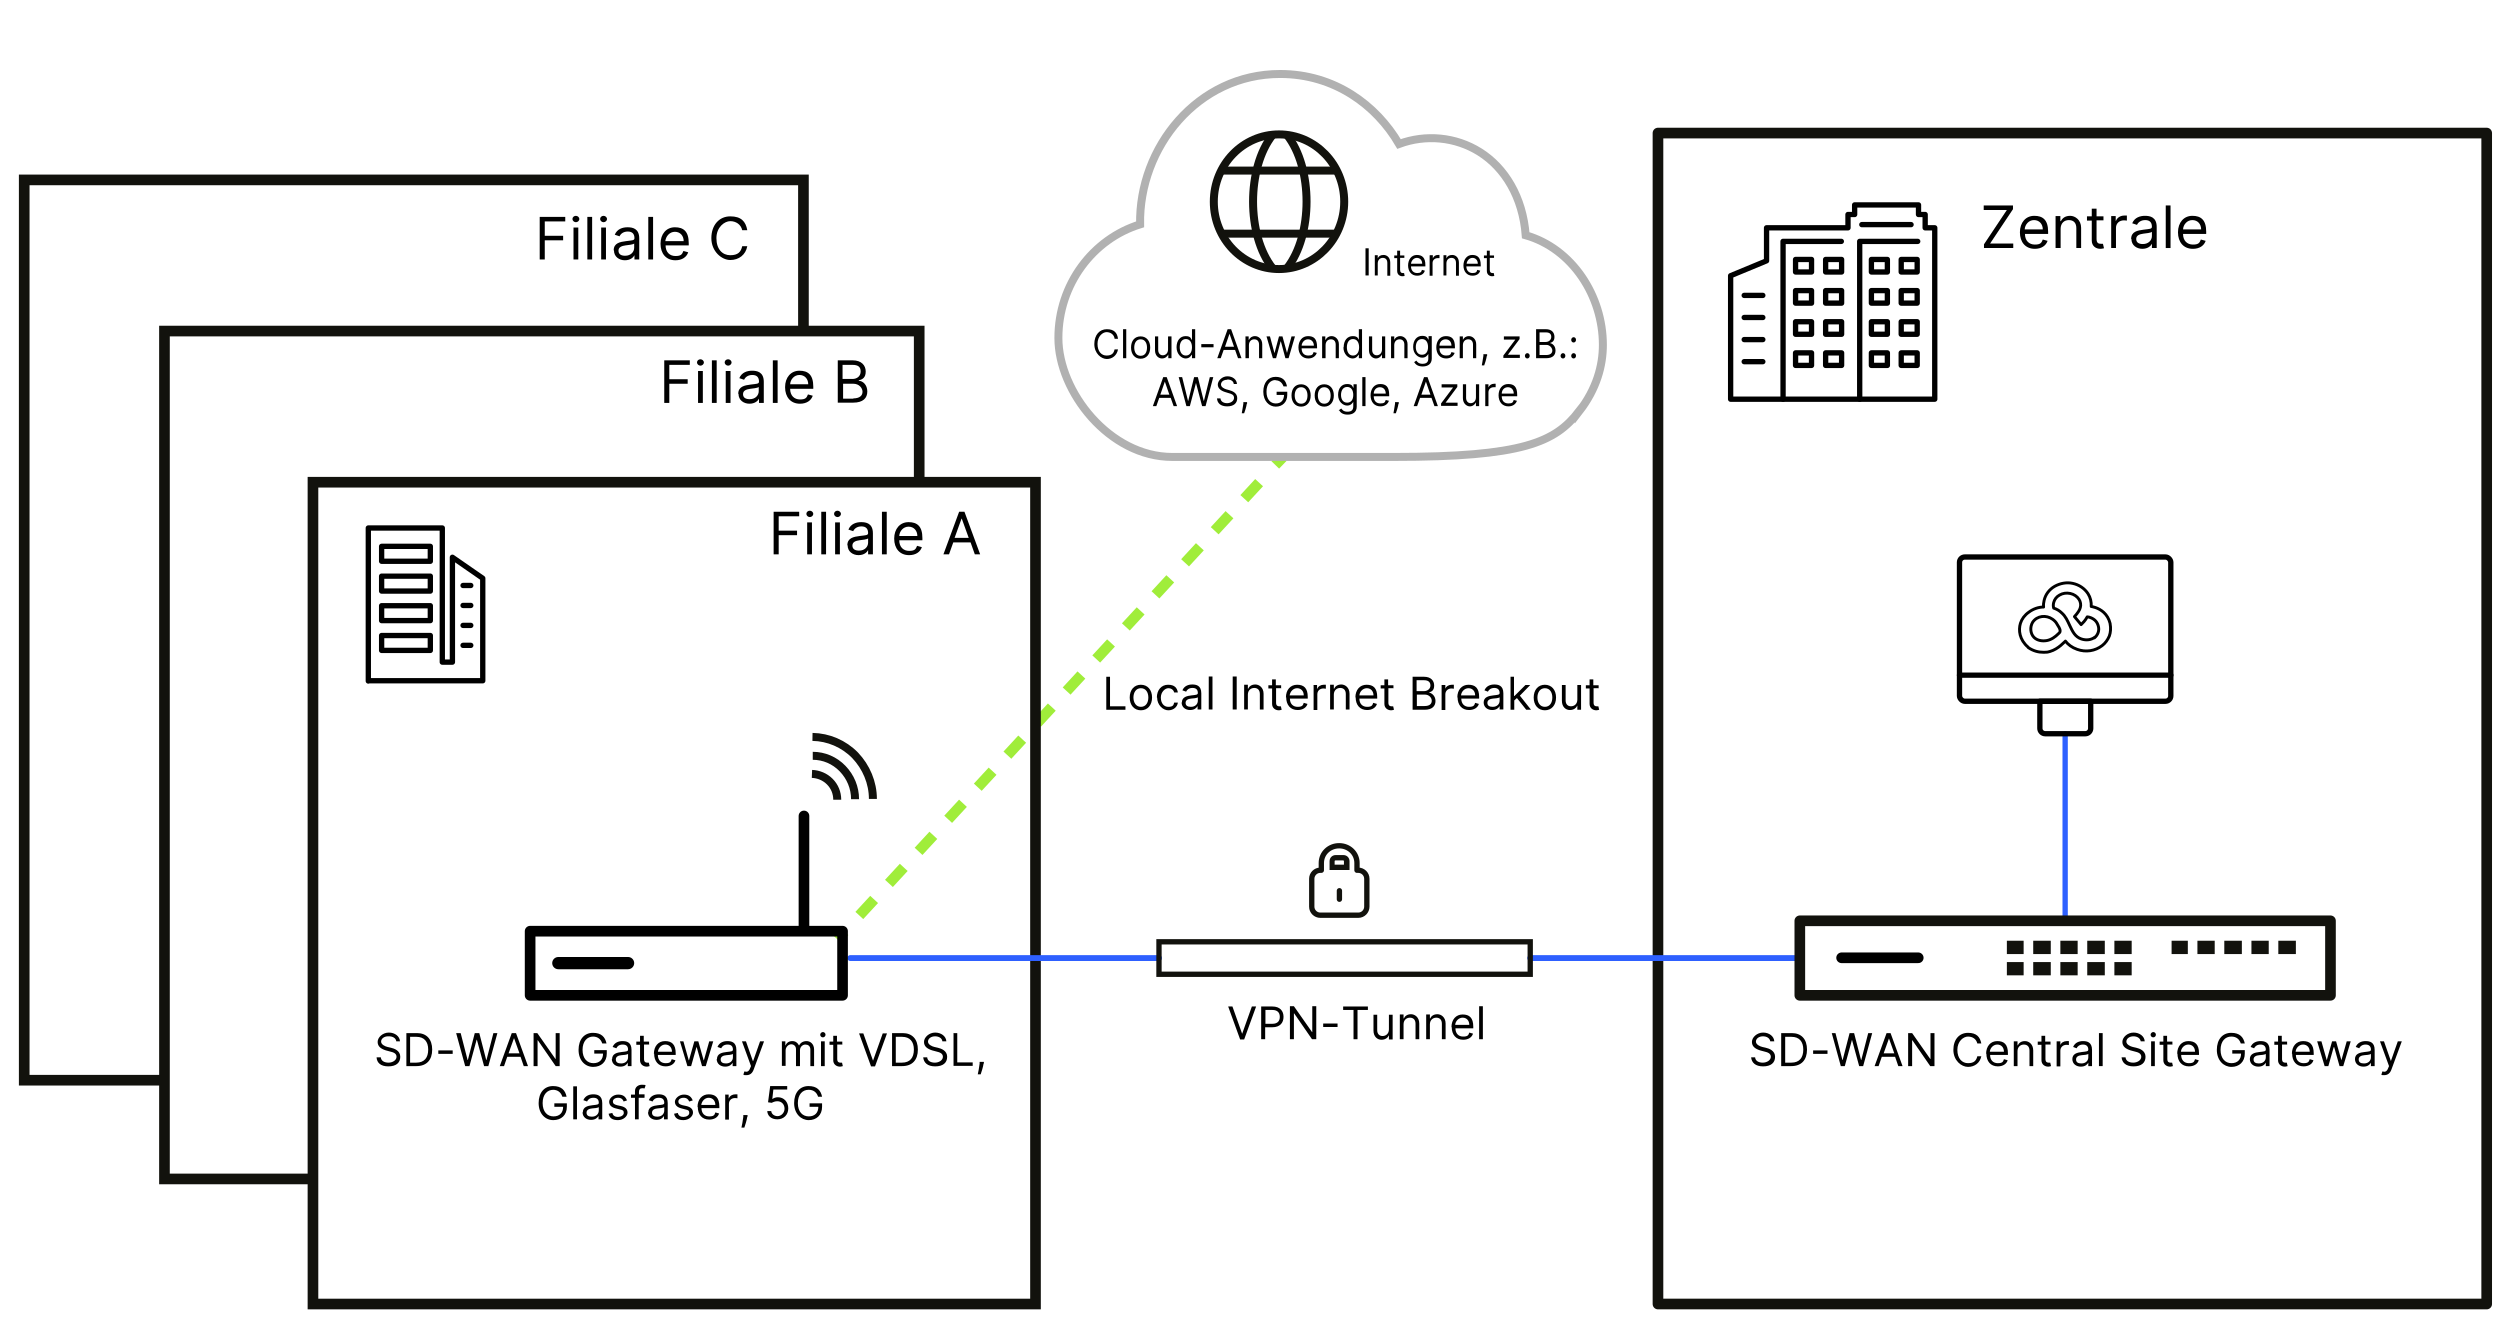 <?xml version="1.0" encoding="UTF-8"?>
<svg xmlns="http://www.w3.org/2000/svg" xmlns:xlink="http://www.w3.org/1999/xlink" version="1.1" viewBox="0 0 939.4 500">
  <defs>
    <style>
      .cls-1, .cls-2, .cls-3, .cls-4, .cls-5, .cls-6, .cls-7, .cls-8, .cls-9, .cls-10, .cls-11, .cls-12, .cls-13, .cls-14, .cls-15, .cls-16, .cls-17, .cls-18 {
        fill: none;
      }

      .cls-1, .cls-2, .cls-5, .cls-14, .cls-15 {
        stroke-width: 4px;
      }

      .cls-1, .cls-2, .cls-6, .cls-11, .cls-12, .cls-17 {
        stroke: #12120d;
      }

      .cls-1, .cls-5, .cls-9, .cls-10, .cls-11, .cls-12, .cls-15 {
        stroke-miterlimit: 10;
      }

      .cls-2, .cls-3, .cls-4, .cls-6, .cls-8, .cls-13, .cls-14, .cls-16, .cls-17, .cls-18 {
        stroke-linejoin: round;
      }

      .cls-2, .cls-3, .cls-4, .cls-11, .cls-13, .cls-14, .cls-16, .cls-17, .cls-18 {
        stroke-linecap: round;
      }

      .cls-3 {
        stroke-width: 2.2px;
      }

      .cls-3, .cls-16, .cls-18 {
        stroke: #2e60ff;
      }

      .cls-4 {
        stroke-width: 4.6px;
      }

      .cls-4, .cls-8, .cls-13, .cls-14 {
        stroke: #000;
      }

      .cls-5 {
        stroke-dasharray: 0 0 8.2 8.2;
      }

      .cls-5, .cls-10, .cls-15 {
        stroke: #a0ed3a;
      }

      .cls-6 {
        stroke-linecap: square;
        stroke-width: 5px;
      }

      .cls-8 {
        stroke-width: 1.1px;
      }

      .cls-9 {
        stroke: #b1b1b1;
      }

      .cls-9, .cls-12 {
        stroke-width: 3px;
      }

      .cls-10, .cls-11, .cls-13, .cls-16, .cls-17 {
        stroke-width: 2px;
      }

      .cls-19 {
        clip-path: url(#clippath-1);
      }

      .cls-20 {
        fill: #12120d;
      }

      .cls-21 {
        clip-path: url(#clippath);
      }

      .cls-18 {
        stroke-width: 2.2px;
      }
    </style>
    <clipPath id="clippath">
      <rect class="cls-7" x="754.1" y="353.5" width="47.1" height="13.3"></rect>
    </clipPath>
    <clipPath id="clippath-1">
      <rect class="cls-7" x="816" y="353.5" width="47.1" height="6.1"></rect>
    </clipPath>
  </defs>
  <g>
    <g id="a">
      <g>
        <line class="cls-15" x1="314.6" y1="352.9" x2="317.3" y2="350"></line>
        <line class="cls-5" x1="322.9" y1="344" x2="476.5" y2="177.7"></line>
        <line class="cls-15" x1="479.2" y1="174.7" x2="482" y2="171.8"></line>
      </g>
      <rect class="cls-1" x="117.6" y="181.2" width="271.5" height="308.8"></rect>
      <polyline class="cls-1" points="117.6 443 61.8 443 61.8 124.4 345.4 124.4 345.4 181.2"></polyline>
      <polyline class="cls-1" points="301.9 124.4 301.9 67.6 9.1 67.6 9.1 405.9 61.5 405.9"></polyline>
      <rect class="cls-2" x="623" y="50" width="311.4" height="440"></rect>
      <line class="cls-18" x1="319.5" y1="360" x2="435.5" y2="360"></line>
      <line class="cls-3" x1="575" y1="360" x2="676.3" y2="360"></line>
      <line class="cls-16" x1="776" y1="275.8" x2="776" y2="345.2"></line>
      <rect class="cls-11" x="435.5" y="353.9" width="139.5" height="12.2"></rect>
      <line class="cls-10" x1="966.7" y1="270" x2="964.2" y2="270"></line>
      <g id="b">
        <path class="cls-9" d="M593.3,154.7c6.7-8.6,9-17.4,9-25.1,0-18.4-11.5-36.2-29-41.2-1.1-14.4-7.9-25.4-17.3-31.3-9.1-5.7-20.3-6.7-30.3-3-8.6-14.7-24.3-26.3-44.7-26.3-31,0-53.1,27.6-52.6,56.5-17.7,5.5-30.7,22.5-30.7,42.7s19.2,44.7,42.8,44.7h83.3c48.5,0,60.5-5.5,69.5-17.1h0Z"></path>
        <g>
          <g>
            <path class="cls-12" d="M328,300.2c0-6.1-2.5-12-6.7-16.4-4.2-4.3-10-6.8-16-6.9"></path>
            <path class="cls-12" d="M321.3,300.3c0-4.3-1.7-8.4-4.7-11.5s-7-4.8-11.2-4.8"></path>
            <path class="cls-12" d="M314.6,300.5c0-2.6-1-5-2.8-6.8s-4.2-2.8-6.7-2.9"></path>
          </g>
          <g>
            <rect class="cls-14" x="199.2" y="349.9" width="117.4" height="24.1"></rect>
            <line class="cls-4" x1="236" y1="361.9" x2="209.8" y2="361.9"></line>
            <line class="cls-7" x1="213.6" y1="306.6" x2="213.6" y2="348.3"></line>
            <line class="cls-14" x1="302.1" y1="306.6" x2="302.1" y2="348.3"></line>
          </g>
        </g>
        <g>
          <g>
            <rect class="cls-2" x="676.3" y="346" width="199.4" height="28"></rect>
            <g>
              <g class="cls-21">
                <g>
                  <g>
                    <line class="cls-6" x1="757.9" y1="356" x2="756.4" y2="356"></line>
                    <line class="cls-6" x1="757.9" y1="364" x2="756.4" y2="364"></line>
                  </g>
                  <g>
                    <line class="cls-6" x1="768.1" y1="356" x2="766.5" y2="356"></line>
                    <line class="cls-6" x1="768.1" y1="364" x2="766.5" y2="364"></line>
                  </g>
                  <g>
                    <line class="cls-6" x1="778.2" y1="356" x2="776.7" y2="356"></line>
                    <line class="cls-6" x1="778.2" y1="364" x2="776.7" y2="364"></line>
                  </g>
                  <g>
                    <line class="cls-6" x1="788.4" y1="356" x2="786.8" y2="356"></line>
                    <line class="cls-6" x1="788.4" y1="364" x2="786.8" y2="364"></line>
                  </g>
                  <g>
                    <line class="cls-6" x1="798.5" y1="356" x2="797" y2="356"></line>
                    <line class="cls-6" x1="798.5" y1="364" x2="797" y2="364"></line>
                  </g>
                </g>
              </g>
              <g class="cls-19">
                <g>
                  <g id="e">
                    <line class="cls-6" x1="819.6" y1="356" x2="818.1" y2="356"></line>
                    <line class="cls-6" x1="819.6" y1="364" x2="818.1" y2="364"></line>
                  </g>
                  <g id="f">
                    <line class="cls-6" x1="829.7" y1="356" x2="828.2" y2="356"></line>
                    <line class="cls-6" x1="829.7" y1="364" x2="828.2" y2="364"></line>
                  </g>
                  <g id="g">
                    <line class="cls-6" x1="839.9" y1="356" x2="838.3" y2="356"></line>
                    <line class="cls-6" x1="839.9" y1="364" x2="838.3" y2="364"></line>
                  </g>
                  <g id="h">
                    <line class="cls-6" x1="850" y1="356" x2="848.5" y2="356"></line>
                    <line class="cls-6" x1="850" y1="364" x2="848.5" y2="364"></line>
                  </g>
                  <g id="i">
                    <line class="cls-6" x1="860.2" y1="356" x2="858.6" y2="356"></line>
                    <line class="cls-6" x1="860.2" y1="364" x2="858.6" y2="364"></line>
                  </g>
                </g>
              </g>
            </g>
          </g>
          <line class="cls-14" x1="720.8" y1="359.9" x2="692" y2="359.9"></line>
        </g>
        <g>
          <path class="cls-13" d="M726.9,85.6h-3.5v-5h-2.5v-3.6h-24v3.6h-2.5v5h-30.6v12.4l-13.5,5.6v46.4h76.7v-64.4h0Z"></path>
          <line class="cls-13" x1="655.4" y1="111" x2="662.4" y2="111"></line>
          <line class="cls-13" x1="655.4" y1="119.3" x2="662.4" y2="119.3"></line>
          <line class="cls-13" x1="655.4" y1="127.6" x2="662.4" y2="127.6"></line>
          <line class="cls-13" x1="655.4" y1="135.9" x2="662.4" y2="135.9"></line>
          <polyline class="cls-13" points="691.9 90.7 670 90.7 670 150"></polyline>
          <polyline class="cls-13" points="720.6 90.7 698.8 90.7 698.8 150"></polyline>
          <rect class="cls-13" x="686" y="97.5" width="6" height="4.7"></rect>
          <rect class="cls-13" x="686" y="109.2" width="6" height="4.7"></rect>
          <rect class="cls-13" x="686" y="120.9" width="6" height="4.7"></rect>
          <rect class="cls-13" x="686" y="132.6" width="6" height="4.7"></rect>
          <rect class="cls-13" x="674.7" y="97.5" width="6" height="4.7"></rect>
          <rect class="cls-13" x="674.7" y="109.2" width="6" height="4.7"></rect>
          <rect class="cls-13" x="674.7" y="120.9" width="6" height="4.7"></rect>
          <rect class="cls-13" x="674.7" y="132.6" width="6" height="4.7"></rect>
          <rect class="cls-13" x="714.4" y="97.5" width="6" height="4.7"></rect>
          <rect class="cls-13" x="714.4" y="109.2" width="6" height="4.7"></rect>
          <rect class="cls-13" x="714.4" y="120.9" width="6" height="4.7"></rect>
          <rect class="cls-13" x="714.4" y="132.6" width="6" height="4.7"></rect>
          <rect class="cls-13" x="703.2" y="97.5" width="6" height="4.7"></rect>
          <rect class="cls-13" x="703.2" y="109.2" width="6" height="4.7"></rect>
          <rect class="cls-13" x="703.2" y="120.9" width="6" height="4.7"></rect>
          <rect class="cls-13" x="703.2" y="132.6" width="6" height="4.7"></rect>
          <line class="cls-13" x1="699.6" y1="84.4" x2="718.1" y2="84.4"></line>
        </g>
        <g>
          <rect class="cls-13" x="143.4" y="205.3" width="18.3" height="5.6"></rect>
          <rect class="cls-13" x="143.4" y="216.5" width="18.3" height="5.6"></rect>
          <rect class="cls-13" x="143.4" y="227.6" width="18.3" height="5.6"></rect>
          <rect class="cls-13" x="143.4" y="238.8" width="18.3" height="5.6"></rect>
          <path class="cls-13" d="M138.4,255.8h43v-38.5l-11.4-7.9v39.4h-3.8v-50.4h-27.8v57.5h0Z"></path>
          <line class="cls-13" x1="176.9" y1="242.5" x2="174" y2="242.5"></line>
          <line class="cls-13" x1="176.9" y1="235" x2="174" y2="235"></line>
          <line class="cls-13" x1="176.9" y1="227.5" x2="174" y2="227.5"></line>
          <line class="cls-13" x1="176.9" y1="220" x2="174" y2="220"></line>
        </g>
        <g>
          <ellipse class="cls-12" cx="480.6" cy="75.8" rx="24.5" ry="25.3"></ellipse>
          <line class="cls-12" x1="459.1" y1="87.8" x2="502.5" y2="87.8"></line>
          <line class="cls-12" x1="459.1" y1="64.1" x2="502.5" y2="64.1"></line>
          <path class="cls-12" d="M483.6,100.8c9.8-12.4,9.8-37.7,0-50.1"></path>
          <path class="cls-12" d="M478.2,100.8c-9.8-12.4-9.8-37.7,0-50.1"></path>
        </g>
        <g>
          <path class="cls-13" d="M766.5,263.5h19.1v10.2c0,1.1-.9,2-2,2h-15.1c-1.1,0-2-.9-2-2v-10.2h0Z"></path>
          <g>
            <g>
              <rect class="cls-13" x="736.3" y="209.3" width="79.4" height="54.2" rx="2" ry="2"></rect>
              <line class="cls-13" x1="815.7" y1="253.7" x2="736.3" y2="253.7"></line>
            </g>
            <path class="cls-8" d="M792.9,234.3c-.9-3.7-3.5-5.3-5.5-6-.7-.2-1.3-.4-1.6-.4h0c.1-1.7-.3-3.4-1.2-4.8-1.3-2-3.4-3.4-5.8-3.9-2.3-.5-4.7,0-6.7,1.1-2.1,1.2-3.5,3.1-4,5.3-.2.8-.3,1.6-.2,2.5-1.9,0-3.9.7-5.5,1.9-1.6,1.1-2.7,2.6-3.2,4.2-.8,2.6-.4,6.2,2.9,9h0c0,0,0,.1,0,.1,2,1.4,4,1.8,5.7,1.8s1.8-.1,2.5-.3c3.2-.9,5.6-3.8,5.8-3.9h0c1,1.3,2.4,2.4,4.4,3.1,3.3,1.2,6.8.6,9.4-1.4,1.2-.9,2.1-2.2,2.7-3.6.5-1.4.6-3,.3-4.6h0ZM774.1,237.2c0,.4-.3.6-.6.9-1.2,1.2-2.7,2.3-4.4,2.6s-3.6,0-4.8-1.2c-1.4-1.4-1.6-3.9-.5-5.7,1.7-2.5,5.1-2.8,7.5-1.1.7.5,1.3,1.1,1.7,1.9.4.6,1.2,1.8,1.1,2.5,0,0,0,0,0,.1h0ZM787.2,239.4c-1.4,1.1-3.3,1.3-5.1.7-2.4-.8-3.3-2.8-4.4-5.1-.8-1.7-1.5-3.4-3-4.7-.8-.8-1.8-1.4-3-1.8-.2-.7-.2-1.4,0-2.1.3-1.2,1.1-2.2,2.2-2.8,1.2-.7,2.6-.9,4-.6,1.4.3,2.6,1.1,3.3,2.2.6.9.8,2.1.5,3.1-.2.9-1,2.1-2.2,3.4l2.5,3c.6-.6,1.5-1.4,2.3-2.9,0,.1,0,0,0,0,.3,0,.9.1,1.3.3,1.5.6,2.5,1.6,2.9,3.3.4,1.6-.2,3.2-1.5,4.3h0Z"></path>
          </g>
        </g>
        <g id="j">
          <g id="k">
            <g>
              <path class="cls-17" d="M496.1,327h.4v-2.7c0-3.7,3-6.5,6.7-6.5h0c3.7,0,6.7,2.8,6.7,6.5v2.7h.5c1.7,0,3.2,1.4,3.2,3.2v10.5c0,1.7-1.4,3.2-3.2,3.2h-14.3c-1.7,0-3.2-1.4-3.2-3.2v-10.5c0-1.7,1.4-3.2,3.2-3.2h0Z"></path>
              <line class="cls-17" x1="503.3" y1="334.7" x2="503.3" y2="337.9"></line>
              <path class="cls-20" d="M504.7,323.3c.2,0,.3.1.3.3v1.3h-3.5v-1.3c0-.2.1-.3.3-.3h2.8M504.7,321.3h-2.8c-1.3,0-2.3,1-2.3,2.3v3.3h7.5v-3.3c0-1.3-1-2.3-2.3-2.3h0Z"></path>
            </g>
          </g>
          <line class="cls-7" x1="492.5" y1="253.7" x2="492.5" y2="328.6"></line>
          <line class="cls-7" x1="511.5" y1="253.7" x2="511.5" y2="328.6"></line>
        </g>
      </g>
      <g id="l">
        <g>
          <path d="M290.7,192.3h9.6v1.7h-7.7v5.4h6.9v1.7h-6.9v7.2h-1.9v-16h0Z"></path>
          <path d="M303,193.1c0-.7.6-1.2,1.3-1.2s1.3.6,1.3,1.2-.6,1.2-1.3,1.2-1.3-.6-1.3-1.2ZM303.3,196.3h1.8v12h-1.8v-12Z"></path>
          <path d="M310.4,208.3h-1.8v-16h1.8v16Z"></path>
          <path d="M313.4,193.1c0-.7.6-1.2,1.3-1.2s1.3.6,1.3,1.2-.6,1.2-1.3,1.2-1.3-.6-1.3-1.2ZM313.8,196.3h1.8v12h-1.8v-12Z"></path>
          <path d="M318.4,204.9c0-2.8,2.4-3.2,4.7-3.5,2.2-.3,3.1-.2,3.1-1.1h0c0-1.6-.8-2.5-2.5-2.5s-2.7.9-3.1,1.8l-1.8-.6c.9-2.2,3-2.8,4.8-2.8s4.4.4,4.4,4.2v7.9h-1.8v-1.6h0c-.4.8-1.5,1.9-3.6,1.9s-4.1-1.3-4.1-3.7h0ZM326.2,204v-1.7c-.3.4-2.4.6-3.2.7-1.4.2-2.7.6-2.7,2s1.1,1.9,2.5,1.9c2.2,0,3.4-1.5,3.4-3Z"></path>
          <path d="M333.2,208.3h-1.8v-16h1.8v16Z"></path>
          <path d="M336,202.4c0-3.7,2.2-6.2,5.4-6.2s5.2,1.5,5.2,6v.8h-8.7c0,2.6,1.6,4,3.7,4s2.5-.6,3-1.9l1.8.5c-.6,1.8-2.3,3-4.8,3-3.5,0-5.6-2.5-5.6-6.2h0ZM344.7,201.4c0-2-1.3-3.5-3.3-3.5s-3.4,1.7-3.5,3.5h6.8,0Z"></path>
          <path d="M354.5,208.3l5.9-16h2l5.9,16h-2l-1.6-4.5h-6.5l-1.6,4.5h-2ZM364,202.1l-2.6-7.2h-.1l-2.6,7.2h5.2,0Z"></path>
        </g>
        <g>
          <path d="M249.6,135.4h9.6v1.7h-7.7v5.4h6.9v1.7h-6.9v7.2h-1.9v-16h0Z"></path>
          <path d="M261.9,136.2c0-.7.6-1.2,1.3-1.2s1.3.6,1.3,1.2-.6,1.2-1.3,1.2-1.3-.6-1.3-1.2ZM262.3,139.4h1.8v12h-1.8v-12Z"></path>
          <path d="M269.3,151.4h-1.8v-16h1.8v16Z"></path>
          <path d="M272.3,136.2c0-.7.6-1.2,1.3-1.2s1.3.6,1.3,1.2-.6,1.2-1.3,1.2-1.3-.6-1.3-1.2ZM272.7,139.4h1.8v12h-1.8v-12Z"></path>
          <path d="M277.4,148c0-2.8,2.4-3.2,4.7-3.5,2.2-.3,3.1-.2,3.1-1.1h0c0-1.6-.8-2.5-2.5-2.5s-2.7.9-3.1,1.8l-1.8-.6c.9-2.2,3-2.8,4.8-2.8s4.4.4,4.4,4.2v7.9h-1.8v-1.6h0c-.4.8-1.5,1.9-3.6,1.9s-4.1-1.3-4.1-3.7h0ZM285.1,147.1v-1.7c-.3.4-2.4.6-3.2.7-1.4.2-2.7.6-2.7,2s1.1,1.9,2.5,1.9c2.2,0,3.4-1.5,3.4-3Z"></path>
          <path d="M292.2,151.4h-1.8v-16h1.8v16Z"></path>
          <path d="M295,145.5c0-3.7,2.2-6.2,5.4-6.2s5.2,1.5,5.2,6v.8h-8.7c0,2.6,1.6,4,3.7,4s2.5-.6,3-1.9l1.8.5c-.6,1.8-2.3,3-4.8,3-3.5,0-5.6-2.5-5.6-6.2h0ZM303.7,144.4c0-2-1.3-3.5-3.3-3.5s-3.4,1.7-3.5,3.5h6.8,0Z"></path>
          <path d="M314.8,135.4h5.6c3.3,0,4.9,1.9,4.9,4.2s-1.2,3-2.6,3.3v.2c1.5,0,3.2,1.5,3.2,4s-1.6,4.2-5.3,4.2h-5.8v-16h0ZM320.3,142.4c1.8,0,3.1-1.1,3.1-2.8s-.9-2.5-3.1-2.5h-3.7v5.3h3.6ZM320.6,149.7c2.5,0,3.5-1.1,3.5-2.5s-1.3-3-3.4-3h-3.9v5.6h3.9Z"></path>
        </g>
        <g>
          <path d="M202.8,81.5h9.6v1.7h-7.7v5.4h6.9v1.7h-6.9v7.2h-1.9v-16h0Z"></path>
          <path d="M215.1,82.3c0-.7.6-1.2,1.3-1.2s1.3.6,1.3,1.2-.6,1.2-1.3,1.2-1.3-.6-1.3-1.2ZM215.5,85.5h1.8v12h-1.8v-12Z"></path>
          <path d="M222.5,97.5h-1.8v-16h1.8v16Z"></path>
          <path d="M225.5,82.3c0-.7.6-1.2,1.3-1.2s1.3.6,1.3,1.2-.6,1.2-1.3,1.2-1.3-.6-1.3-1.2ZM225.9,85.5h1.8v12h-1.8v-12Z"></path>
          <path d="M230.6,94.1c0-2.8,2.4-3.2,4.7-3.5,2.2-.3,3.1-.2,3.1-1.1h0c0-1.6-.8-2.5-2.5-2.5s-2.7.9-3.1,1.8l-1.8-.6c.9-2.2,3-2.8,4.8-2.8s4.4.4,4.4,4.2v7.9h-1.8v-1.6h0c-.4.8-1.5,1.9-3.6,1.9s-4.1-1.3-4.1-3.7h0ZM238.3,93.2v-1.7c-.3.4-2.4.6-3.2.7-1.4.2-2.7.6-2.7,2s1.1,1.9,2.5,1.9c2.2,0,3.4-1.5,3.4-3Z"></path>
          <path d="M245.4,97.5h-1.8v-16h1.8v16Z"></path>
          <path d="M248.2,91.6c0-3.7,2.2-6.2,5.4-6.2s5.2,1.5,5.2,6v.8h-8.7c0,2.6,1.6,4,3.7,4s2.5-.6,3-1.9l1.8.5c-.6,1.8-2.3,3-4.8,3-3.5,0-5.6-2.5-5.6-6.2h0ZM256.9,90.6c0-2-1.3-3.5-3.3-3.5s-3.4,1.7-3.6,3.5h6.8,0Z"></path>
          <path d="M278.9,86.5c-.5-2.2-2.4-3.4-4.5-3.4s-5.2,2.2-5.2,6.4,2.3,6.4,5.2,6.4,4-1.2,4.5-3.4h1.9c-.6,3.3-3.2,5.2-6.4,5.2s-7.1-3.2-7.1-8.2,3-8.2,7.1-8.2,5.8,1.9,6.4,5.2h-1.9Z"></path>
        </g>
        <g>
          <path d="M745.5,91.8l8.6-12.9h-8.7v-1.7h11v1.4l-8.6,12.9h8.7v1.7h-11v-1.4Z"></path>
          <path d="M759,87.3c0-3.7,2.2-6.2,5.4-6.2s5.2,1.5,5.2,6v.8h-8.7c0,2.6,1.6,4,3.7,4s2.5-.6,3-1.9l1.8.5c-.6,1.8-2.3,3-4.8,3-3.5,0-5.6-2.5-5.6-6.2h0ZM767.6,86.2c0-2-1.3-3.5-3.3-3.5s-3.4,1.7-3.5,3.5h6.8,0Z"></path>
          <path d="M774.2,93.2h-1.8v-12h1.8v1.9h.2c.6-1.2,1.7-2,3.5-2s4.1,1.5,4.1,4.5v7.6h-1.8v-7.5c0-1.9-1-3-2.8-3s-3.1,1.2-3.1,3.3v7.2h0Z"></path>
          <path d="M790.4,82.8h-2.6v7c0,1.6.8,1.8,1.6,1.8s.7,0,.8,0l.4,1.7c-.2,0-.7.2-1.4.2-1.6,0-3.2-1-3.2-3.1v-7.5h-1.8v-1.6h1.8v-2.9h1.8v2.9h2.6v1.6h0Z"></path>
          <path d="M793.2,81.2h1.8v1.8h.1c.4-1.2,1.7-2,3.1-2s.8,0,1,0v1.9c-.1,0-.6-.1-1.1-.1-1.8,0-3,1.2-3,2.8v7.6h-1.8v-12h0Z"></path>
          <path d="M800.8,89.8c0-2.8,2.4-3.2,4.7-3.5,2.2-.3,3.1-.2,3.1-1.1h0c0-1.6-.8-2.5-2.5-2.5s-2.7.9-3.1,1.8l-1.8-.6c.9-2.2,3-2.8,4.8-2.8s4.4.4,4.4,4.2v7.9h-1.8v-1.6h0c-.4.8-1.5,1.9-3.6,1.9s-4.1-1.3-4.1-3.7h0ZM808.6,88.8v-1.7c-.3.4-2.4.6-3.2.7-1.4.2-2.7.6-2.7,2s1.1,1.9,2.5,1.9c2.2,0,3.4-1.5,3.4-3h0Z"></path>
          <path d="M815.6,93.2h-1.8v-16h1.8v16Z"></path>
          <path d="M818.4,87.3c0-3.7,2.2-6.2,5.4-6.2s5.2,1.5,5.2,6v.8h-8.7c0,2.6,1.6,4,3.7,4s2.5-.6,3-1.9l1.8.5c-.6,1.8-2.3,3-4.8,3-3.5,0-5.6-2.5-5.6-6.2h0ZM827.1,86.2c0-2-1.3-3.5-3.3-3.5s-3.4,1.7-3.5,3.5h6.8,0Z"></path>
        </g>
        <g>
          <path d="M145.9,389.4c-1.6,0-2.7.9-2.7,2s1.5,1.8,2.4,2l1.3.3c1.3.3,3.5,1.1,3.5,3.4s-1.6,3.6-4.5,3.6-4.3-1.4-4.4-3.4h1.6c.1,1.4,1.4,2,2.9,2s3-.9,3-2.2-1.2-1.7-2.5-2l-1.5-.4c-1.9-.6-3.1-1.5-3.1-3.2s1.9-3.5,4.2-3.5,4.1,1.4,4.2,3.3h-1.4c-.1-1.2-1.3-1.9-2.8-1.9h0Z"></path>
          <path d="M152.7,400.6v-12.4h4c3.6,0,5.7,2.3,5.7,6.2s-2.1,6.2-5.9,6.2h-3.8ZM156.4,399.3c3.1,0,4.5-1.9,4.5-4.9s-1.5-4.8-4.4-4.8h-2.4v9.7h2.2Z"></path>
          <path d="M170.1,396h-5.4v-1.3h5.4v1.3Z"></path>
          <path d="M171.6,388.2h1.5l2.6,10.1h.1l2.6-10.1h1.7l2.6,10.1h.1l2.6-10.1h1.5l-3.4,12.4h-1.6l-2.7-9.9h-.1l-2.7,9.9h-1.6l-3.4-12.4h0Z"></path>
          <path d="M187.8,400.6l4.5-12.4h1.6l4.5,12.4h-1.6l-1.2-3.5h-5l-1.2,3.5h-1.6,0ZM195.2,395.8l-2-5.6h-.1l-2,5.6h4.1Z"></path>
          <path d="M210.2,400.6h-1.4l-6.7-9.7h-.1v9.7h-1.5v-12.4h1.4l6.8,9.7h.1v-9.7h1.5v12.4Z"></path>
          <path d="M222.9,389.5c-2.2,0-4,1.7-4,5s1.8,5,4.1,5,3.6-1.4,3.6-3.6h-3.3v-1.3h4.7v1.3c0,3.1-2.1,5-5.1,5s-5.5-2.4-5.5-6.4,2.2-6.4,5.4-6.4,4.6,1.6,5.1,4h-1.6c-.5-1.6-1.7-2.6-3.5-2.6h0Z"></path>
          <path d="M230,398c0-2.1,1.9-2.5,3.6-2.7,1.7-.2,2.4-.2,2.4-.9h0c0-1.2-.6-1.9-2-1.9s-2.1.7-2.4,1.4l-1.4-.5c.7-1.7,2.3-2.2,3.7-2.2s3.4.3,3.4,3.3v6.1h-1.4v-1.3h0c-.3.6-1.1,1.5-2.8,1.5s-3.2-1-3.2-2.9h0ZM236,397.3v-1.3c-.2.3-1.9.5-2.5.5-1.1.1-2.1.5-2.1,1.6s.8,1.5,2,1.5c1.7,0,2.6-1.1,2.6-2.3h0Z"></path>
          <path d="M244,392.5h-2v5.4c0,1.2.6,1.4,1.2,1.4s.5,0,.6,0l.3,1.3c-.2,0-.5.2-1.1.2-1.2,0-2.5-.8-2.5-2.4v-5.8h-1.4v-1.2h1.4v-2.2h1.4v2.2h2v1.2h0Z"></path>
          <path d="M245.7,396c0-2.9,1.7-4.8,4.2-4.8s4,1.2,4,4.6v.6h-6.7c0,2,1.2,3.1,2.9,3.1s2-.5,2.3-1.5l1.4.4c-.4,1.4-1.8,2.3-3.7,2.3-2.7,0-4.3-1.9-4.3-4.8h0ZM252.5,395.2c0-1.6-1-2.7-2.5-2.7s-2.6,1.3-2.8,2.7h5.3Z"></path>
          <path d="M255.3,391.3h1.5l2,7.1h.1l2-7.1h1.5l2,7.1h.1l2-7.1h1.5l-2.8,9.3h-1.4l-2-7.1h-.1l-2,7.1h-1.4l-2.8-9.3h0Z"></path>
          <path d="M269.4,398c0-2.1,1.9-2.5,3.6-2.7,1.7-.2,2.4-.2,2.4-.9h0c0-1.2-.6-1.9-2-1.9s-2.1.7-2.4,1.4l-1.4-.5c.7-1.7,2.3-2.2,3.7-2.2s3.4.3,3.4,3.3v6.1h-1.4v-1.3h0c-.3.6-1.1,1.5-2.8,1.5s-3.2-1-3.2-2.9h0ZM275.4,397.3v-1.3c-.2.3-1.9.5-2.5.5-1.1.1-2.1.5-2.1,1.6s.8,1.5,2,1.5c1.7,0,2.6-1.1,2.6-2.3h0Z"></path>
          <path d="M279.3,403.9l.4-1.3c1,.3,1.7.1,2.2-1.3l.3-.7-3.4-9.3h1.5l2.6,7.4h.1l2.6-7.4h1.5l-3.9,10.6c-.5,1.4-1.4,2.1-2.7,2.1s-.9-.1-1-.2h0Z"></path>
          <path d="M293.7,391.3h1.4v1.5h.1c.4-1,1.3-1.6,2.5-1.6s2,.6,2.5,1.6h.1c.5-1,1.5-1.6,2.8-1.6s2.8,1,2.8,3.2v6.2h-1.4v-6.2c0-1.4-.9-1.9-1.9-1.9s-2,.9-2,2.1v6h-1.5v-6.4c0-1.1-.8-1.8-1.8-1.8s-2.1,1-2.1,2.3v5.8h-1.4v-9.3h0Z"></path>
          <path d="M308.2,388.8c0-.5.5-1,1-1s1,.4,1,1-.5,1-1,1-1-.4-1-1ZM308.5,391.3h1.4v9.3h-1.4v-9.3Z"></path>
          <path d="M316.6,392.5h-2v5.4c0,1.2.6,1.4,1.2,1.4s.5,0,.6,0l.3,1.3c-.2,0-.5.2-1.1.2-1.2,0-2.5-.8-2.5-2.4v-5.8h-1.4v-1.2h1.4v-2.2h1.4v2.2h2v1.2h0Z"></path>
          <path d="M327.9,398.7h.1l3.7-10.4h1.6l-4.5,12.4h-1.5l-4.5-12.4h1.6l3.7,10.4h0Z"></path>
          <path d="M335.2,400.6v-12.4h4c3.6,0,5.7,2.3,5.7,6.2s-2.1,6.2-5.9,6.2h-3.8ZM338.9,399.3c3.1,0,4.5-1.9,4.5-4.9s-1.5-4.8-4.4-4.8h-2.4v9.7h2.2Z"></path>
          <path d="M351.4,389.4c-1.6,0-2.7.9-2.7,2s1.5,1.8,2.4,2l1.3.3c1.3.3,3.5,1.1,3.5,3.4s-1.6,3.6-4.5,3.6-4.3-1.4-4.5-3.4h1.5c.1,1.4,1.4,2,2.9,2s3-.9,3-2.2-1.2-1.7-2.5-2l-1.5-.4c-1.9-.6-3.1-1.5-3.1-3.2s1.9-3.5,4.2-3.5,4.1,1.4,4.2,3.3h-1.5c-.1-1.2-1.3-1.9-2.8-1.9h0Z"></path>
          <path d="M358.2,388.2h1.5v11h5.8v1.3h-7.2v-12.4h0Z"></path>
          <path d="M369.6,399.6c-.2,1.4-.8,3.2-1.1,4.1h-1.1c.2-.8.5-2.4.7-4v-.7h1.6v.6c-.1,0-.1,0-.1,0Z"></path>
          <path d="M207.9,409.5c-2.2,0-4,1.7-4,5s1.8,5,4.1,5,3.6-1.4,3.6-3.6h-3.3v-1.3h4.7v1.3c0,3.1-2.1,5-5.1,5s-5.5-2.4-5.5-6.4,2.2-6.4,5.4-6.4,4.6,1.6,5.1,4h-1.6c-.5-1.6-1.7-2.6-3.5-2.6h0Z"></path>
          <path d="M216.8,420.6h-1.4v-12.4h1.4v12.4Z"></path>
          <path d="M219,418c0-2.1,1.9-2.5,3.6-2.7,1.7-.2,2.4-.2,2.4-.9h0c0-1.2-.6-1.9-2-1.9s-2.1.7-2.4,1.4l-1.4-.5c.7-1.7,2.3-2.2,3.7-2.2s3.4.3,3.4,3.3v6.1h-1.4v-1.3h0c-.3.6-1.1,1.5-2.8,1.5s-3.2-1-3.2-2.9h0ZM225,417.3v-1.3c-.2.3-1.9.5-2.5.5-1.1.1-2.1.5-2.1,1.6s.8,1.5,2,1.5c1.7,0,2.6-1.1,2.6-2.3h0Z"></path>
          <path d="M234.3,413.8c-.2-.6-.8-1.3-2-1.3s-2,.6-2,1.4.5,1.1,1.6,1.4l1.4.3c1.7.4,2.5,1.2,2.5,2.5s-1.5,2.8-3.6,2.8-3.2-.8-3.5-2.4l1.4-.3c.2,1,1,1.5,2.1,1.5s2.2-.6,2.2-1.5-.4-1.1-1.4-1.3l-1.6-.4c-1.7-.4-2.5-1.3-2.5-2.5s1.4-2.7,3.4-2.7,2.8.9,3.3,2.2l-1.3.4h0Z"></path>
          <path d="M242.1,412.5h-2.1v8.1h-1.4v-8.1h-1.5v-1.2h1.5v-1.3c0-1.6,1.3-2.4,2.6-2.4s1.1.1,1.4.2l-.4,1.2c-.1,0-.4-.1-.8-.1-.9,0-1.3.5-1.3,1.4v.9h2.1v1.2h0Z"></path>
          <path d="M243.6,418c0-2.1,1.9-2.5,3.6-2.7,1.7-.2,2.4-.2,2.4-.9h0c0-1.2-.6-1.9-2-1.9s-2.1.7-2.4,1.4l-1.4-.5c.7-1.7,2.3-2.2,3.7-2.2s3.4.3,3.4,3.3v6.1h-1.4v-1.3h0c-.3.6-1.1,1.5-2.8,1.5s-3.2-1-3.2-2.9h0ZM249.6,417.3v-1.3c-.2.3-1.9.5-2.5.5-1.1.1-2.1.5-2.1,1.6s.8,1.5,2,1.5c1.7,0,2.6-1.1,2.6-2.3h0Z"></path>
          <path d="M258.9,413.8c-.2-.6-.8-1.3-2-1.3s-2,.6-2,1.4.5,1.1,1.6,1.4l1.4.3c1.7.4,2.5,1.2,2.5,2.5s-1.5,2.8-3.6,2.8-3.2-.8-3.5-2.4l1.4-.3c.2,1,1,1.5,2.1,1.5s2.2-.6,2.2-1.5-.4-1.1-1.4-1.3l-1.5-.4c-1.7-.4-2.5-1.3-2.5-2.5s1.5-2.7,3.4-2.7,2.8.9,3.3,2.2l-1.3.4h0Z"></path>
          <path d="M262.1,416c0-2.9,1.7-4.8,4.2-4.8s4,1.2,4,4.6v.6h-6.7c0,2,1.2,3.1,2.9,3.1s2-.5,2.3-1.5l1.4.4c-.4,1.4-1.8,2.3-3.7,2.3-2.7,0-4.3-1.9-4.3-4.8h0ZM268.8,415.2c0-1.6-1-2.7-2.5-2.7s-2.6,1.3-2.8,2.7h5.3Z"></path>
          <path d="M272.4,411.3h1.4v1.4h.1c.3-.9,1.3-1.5,2.4-1.5s.6,0,.8,0v1.5c-.1,0-.5-.1-.9-.1-1.4,0-2.3.9-2.3,2.2v5.9h-1.4v-9.3h0Z"></path>
          <path d="M280.8,419.6c-.2,1.4-.8,3.2-1.1,4.1h-1.1c.2-.8.5-2.4.7-4v-.7h1.6v.6c-.1,0-.1,0-.1,0Z"></path>
          <path d="M288.3,417.5h1.5c.1,1.1,1.1,1.9,2.4,1.9s2.6-1.2,2.6-2.8-1.1-2.8-2.7-2.8c-.8,0-1.6.3-2.1.6l-1.4-.2.8-6.1h6.4v1.3h-5.2l-.4,3.6h0c.5-.4,1.3-.7,2.1-.7,2.3,0,3.9,1.8,3.9,4.2s-1.7,4.1-4.1,4.1-3.8-1.4-3.8-3.3h0Z"></path>
          <path d="M303.8,409.5c-2.2,0-4,1.7-4,5s1.8,5,4.1,5,3.6-1.4,3.6-3.6h-3.3v-1.3h4.7v1.3c0,3.1-2.1,5-5,5s-5.5-2.4-5.5-6.4,2.2-6.4,5.4-6.4,4.6,1.6,5.1,4h-1.5c-.5-1.6-1.7-2.6-3.5-2.6h0Z"></path>
        </g>
        <g>
          <path d="M662.5,389.4c-1.6,0-2.7.9-2.7,2s1.5,1.8,2.4,2l1.3.3c1.3.3,3.5,1.1,3.5,3.4s-1.6,3.6-4.5,3.6-4.3-1.4-4.5-3.4h1.5c.1,1.4,1.4,2,2.9,2s3-.9,3-2.2-1.2-1.7-2.5-2l-1.5-.4c-1.9-.6-3.1-1.5-3.1-3.2s1.9-3.5,4.2-3.5,4.1,1.4,4.2,3.3h-1.5c-.2-1.2-1.3-1.9-2.8-1.9h0Z"></path>
          <path d="M669.3,400.6v-12.4h4c3.6,0,5.7,2.3,5.7,6.2s-2.1,6.2-5.9,6.2h-3.8,0ZM673.1,399.3c3.1,0,4.5-1.9,4.5-4.9s-1.5-4.8-4.4-4.8h-2.4v9.7h2.2Z"></path>
          <path d="M686.7,396h-5.4v-1.3h5.4v1.3Z"></path>
          <path d="M688.2,388.2h1.5l2.6,10.1h.1l2.6-10.1h1.7l2.6,10.1h.1l2.6-10.1h1.5l-3.4,12.4h-1.5l-2.7-9.9h0l-2.7,9.9h-1.5l-3.4-12.4h0Z"></path>
          <path d="M704.4,400.6l4.5-12.4h1.5l4.5,12.4h-1.6l-1.2-3.5h-5l-1.2,3.5h-1.6,0ZM711.8,395.8l-2-5.6h0l-2,5.6h4.1,0Z"></path>
          <path d="M726.8,400.6h-1.5l-6.7-9.7h-.1v9.7h-1.5v-12.4h1.5l6.8,9.7h.1v-9.7h1.5v12.4Z"></path>
          <path d="M743,392.1c-.4-1.7-1.8-2.6-3.5-2.6s-4,1.7-4,5,1.8,5,4,5,3.1-.9,3.5-2.6h1.5c-.5,2.5-2.5,4-5,4s-5.5-2.4-5.5-6.4,2.3-6.4,5.5-6.4,4.5,1.5,5,4h-1.5Z"></path>
          <path d="M746.3,396c0-2.9,1.7-4.8,4.2-4.8s4,1.2,4,4.6v.6h-6.7c0,2,1.2,3.1,2.9,3.1s2-.5,2.3-1.5l1.4.4c-.4,1.4-1.8,2.3-3.7,2.3-2.7,0-4.3-1.9-4.3-4.8h0ZM753,395.2c0-1.6-1-2.7-2.5-2.7s-2.7,1.3-2.8,2.7h5.3Z"></path>
          <path d="M758.1,400.6h-1.4v-9.3h1.4v1.5h.1c.4-.9,1.3-1.6,2.7-1.6s3.1,1.1,3.1,3.5v5.9h-1.4v-5.8c0-1.5-.8-2.3-2.1-2.3s-2.4.9-2.4,2.5v5.6h0Z"></path>
          <path d="M770.6,392.5h-2v5.4c0,1.2.6,1.4,1.2,1.4s.5,0,.6,0l.3,1.3c-.2,0-.5.2-1.1.2-1.2,0-2.5-.8-2.5-2.4v-5.8h-1.4v-1.2h1.4v-2.2h1.4v2.2h2v1.2h0Z"></path>
          <path d="M772.8,391.3h1.4v1.4h0c.3-.9,1.3-1.5,2.4-1.5s.6,0,.8,0v1.5c0,0-.5-.1-.9-.1-1.3,0-2.3.9-2.3,2.2v5.9h-1.4v-9.3h0Z"></path>
          <path d="M778.7,398c0-2.1,1.9-2.5,3.6-2.7,1.7-.2,2.4-.2,2.4-.9h0c0-1.2-.7-1.9-2-1.9s-2.1.7-2.4,1.4l-1.3-.5c.7-1.7,2.3-2.2,3.7-2.2s3.4.3,3.4,3.3v6.1h-1.4v-1.3h0c-.3.6-1.1,1.5-2.8,1.5s-3.2-1-3.2-2.9h0ZM784.7,397.3v-1.3c-.2.3-1.9.5-2.5.5-1.1.1-2.1.5-2.1,1.6s.8,1.5,2,1.5c1.7,0,2.6-1.1,2.6-2.3h0Z"></path>
          <path d="M790.1,400.6h-1.4v-12.4h1.4v12.4Z"></path>
          <path d="M801.7,389.4c-1.6,0-2.7.9-2.7,2s1.5,1.8,2.4,2l1.3.3c1.3.3,3.5,1.1,3.5,3.4s-1.6,3.6-4.5,3.6-4.3-1.4-4.5-3.4h1.5c.1,1.4,1.4,2,2.9,2s3-.9,3-2.2-1.2-1.7-2.5-2l-1.5-.4c-1.9-.6-3.1-1.5-3.1-3.2s1.9-3.5,4.2-3.5,4.1,1.4,4.2,3.3h-1.5c-.2-1.2-1.3-1.9-2.8-1.9h0Z"></path>
          <path d="M808.1,388.8c0-.5.5-1,1-1s1,.4,1,1-.5,1-1,1-1-.4-1-1ZM808.3,391.3h1.4v9.3h-1.4v-9.3Z"></path>
          <path d="M816.4,392.5h-2v5.4c0,1.2.6,1.4,1.2,1.4s.5,0,.6,0l.3,1.3c-.2,0-.5.2-1.1.2-1.2,0-2.5-.8-2.5-2.4v-5.8h-1.4v-1.2h1.4v-2.2h1.4v2.2h2v1.2h0Z"></path>
          <path d="M818.1,396c0-2.9,1.7-4.8,4.2-4.8s4,1.2,4,4.6v.6h-6.7c0,2,1.2,3.1,2.9,3.1s2-.5,2.3-1.5l1.4.4c-.4,1.4-1.8,2.3-3.7,2.3-2.7,0-4.3-1.9-4.3-4.8h0ZM824.8,395.2c0-1.6-1-2.7-2.5-2.7s-2.7,1.3-2.8,2.7h5.3Z"></path>
          <path d="M838.4,389.5c-2.2,0-4,1.7-4,5s1.8,5,4.1,5,3.6-1.4,3.6-3.6h-3.3v-1.3h4.7v1.3c0,3.1-2.1,5-5,5s-5.5-2.4-5.5-6.4,2.2-6.4,5.4-6.4,4.6,1.6,5.1,4h-1.5c-.5-1.6-1.7-2.6-3.5-2.6h0Z"></path>
          <path d="M845.4,398c0-2.1,1.9-2.5,3.6-2.7,1.7-.2,2.4-.2,2.4-.9h0c0-1.2-.7-1.9-2-1.9s-2.1.7-2.4,1.4l-1.3-.5c.7-1.7,2.3-2.2,3.7-2.2s3.4.3,3.4,3.3v6.1h-1.4v-1.3h0c-.3.6-1.1,1.5-2.8,1.5s-3.2-1-3.2-2.9h0ZM851.4,397.3v-1.3c-.2.3-1.9.5-2.5.5-1.1.1-2.1.5-2.1,1.6s.8,1.5,2,1.5c1.7,0,2.6-1.1,2.6-2.3h0Z"></path>
          <path d="M859.5,392.5h-2v5.4c0,1.2.6,1.4,1.2,1.4s.5,0,.6,0l.3,1.3c-.2,0-.5.2-1.1.2-1.2,0-2.5-.8-2.5-2.4v-5.8h-1.4v-1.2h1.4v-2.2h1.4v2.2h2v1.2h0Z"></path>
          <path d="M861.2,396c0-2.9,1.7-4.8,4.2-4.8s4,1.2,4,4.6v.6h-6.7c0,2,1.2,3.1,2.9,3.1s2-.5,2.3-1.5l1.4.4c-.4,1.4-1.8,2.3-3.7,2.3-2.7,0-4.3-1.9-4.3-4.8h0ZM867.9,395.2c0-1.6-1-2.7-2.5-2.7s-2.7,1.3-2.8,2.7h5.3Z"></path>
          <path d="M870.8,391.3h1.5l2,7.1h0l2-7.1h1.5l2,7.1h0l2-7.1h1.5l-2.8,9.3h-1.4l-2-7.1h-.2l-2,7.1h-1.4l-2.8-9.3h0Z"></path>
          <path d="M884.9,398c0-2.1,1.9-2.5,3.6-2.7,1.7-.2,2.4-.2,2.4-.9h0c0-1.2-.7-1.9-2-1.9s-2.1.7-2.4,1.4l-1.3-.5c.7-1.7,2.3-2.2,3.7-2.2s3.4.3,3.4,3.3v6.1h-1.4v-1.3h0c-.3.6-1.1,1.5-2.8,1.5s-3.2-1-3.2-2.9h0ZM890.9,397.3v-1.3c-.2.3-1.9.5-2.5.5-1.1.1-2.1.5-2.1,1.6s.8,1.5,2,1.5c1.7,0,2.6-1.1,2.6-2.3h0Z"></path>
          <path d="M894.8,403.9l.4-1.3c1,.3,1.7.1,2.2-1.3l.3-.7-3.4-9.3h1.5l2.6,7.4h0l2.6-7.4h1.5l-3.9,10.6c-.5,1.4-1.4,2.1-2.7,2.1s-.9-.1-1-.2h0Z"></path>
        </g>
        <g>
          <path d="M466.6,388.6h.1l3.7-10.4h1.6l-4.5,12.4h-1.5l-4.5-12.4h1.6l3.7,10.4h0Z"></path>
          <path d="M473.9,378.2h4.2c2.9,0,4.2,1.7,4.2,3.9s-1.3,3.9-4.2,3.9h-2.7v4.5h-1.5v-12.4ZM478.1,384.7c2,0,2.8-1.1,2.8-2.6s-.8-2.6-2.8-2.6h-2.6v5.2h2.7,0Z"></path>
          <path d="M494.5,390.5h-1.5l-6.7-9.7h-.1v9.7h-1.5v-12.4h1.5l6.8,9.7h.1v-9.7h1.5v12.4Z"></path>
          <path d="M502.6,385.9h-5.4v-1.3h5.4v1.3Z"></path>
          <path d="M504.7,378.2h9.3v1.3h-3.9v11h-1.5v-11h-3.9v-1.3h0Z"></path>
          <path d="M521.9,381.3h1.4v9.3h-1.4v-1.6h0c-.4.9-1.3,1.7-2.8,1.7s-3-1.1-3-3.5v-5.9h1.4v5.8c0,1.4.8,2.2,2,2.2s2.4-.8,2.4-2.5v-5.5h0Z"></path>
          <path d="M527.4,390.5h-1.4v-9.3h1.4v1.5h.1c.4-.9,1.3-1.6,2.7-1.6s3.1,1.1,3.1,3.5v5.9h-1.4v-5.8c0-1.5-.8-2.3-2.1-2.3s-2.4.9-2.4,2.5v5.6h0Z"></path>
          <path d="M537.3,390.5h-1.4v-9.3h1.4v1.5h.1c.4-.9,1.3-1.6,2.7-1.6s3.1,1.1,3.1,3.5v5.9h-1.4v-5.8c0-1.5-.8-2.3-2.1-2.3s-2.4.9-2.4,2.5v5.6h0Z"></path>
          <path d="M545.4,386c0-2.9,1.7-4.8,4.2-4.8s4,1.2,4,4.6v.6h-6.7c0,2,1.2,3.1,2.9,3.1s2-.5,2.3-1.5l1.4.4c-.4,1.4-1.8,2.3-3.7,2.3-2.7,0-4.3-1.9-4.3-4.8h0ZM552.1,385.1c0-1.6-1-2.7-2.5-2.7s-2.7,1.3-2.8,2.7h5.3Z"></path>
          <path d="M557.2,390.5h-1.4v-12.4h1.4v12.4Z"></path>
        </g>
        <g>
          <path d="M415.6,254.3h1.5v11.1h5.8v1.3h-7.2v-12.4h0Z"></path>
          <path d="M424.5,262.1c0-2.9,1.7-4.8,4.2-4.8s4.2,1.9,4.2,4.8-1.7,4.8-4.2,4.8-4.2-1.9-4.2-4.8ZM431.5,262.1c0-1.9-.9-3.5-2.8-3.5s-2.8,1.7-2.8,3.5.9,3.5,2.8,3.5,2.8-1.6,2.8-3.5Z"></path>
          <path d="M434.7,262.1c0-2.8,1.7-4.8,4.2-4.8s3.4,1.2,3.7,2.9h-1.4c-.2-.9-1-1.6-2.2-1.6s-2.8,1.4-2.8,3.5,1.1,3.5,2.8,3.5,2-.6,2.2-1.6h1.4c-.2,1.6-1.6,2.9-3.6,2.9s-4.2-2-4.2-4.8h0Z"></path>
          <path d="M444.1,264c0-2.1,1.9-2.5,3.6-2.7,1.7-.2,2.4-.2,2.4-.9h0c0-1.2-.6-1.9-2-1.9s-2.1.7-2.4,1.4l-1.4-.5c.7-1.7,2.3-2.2,3.7-2.2s3.4.3,3.4,3.3v6.1h-1.4v-1.3h0c-.3.6-1.1,1.5-2.8,1.5s-3.2-1-3.2-2.9h0ZM450.1,263.3v-1.3c-.2.3-1.9.5-2.5.5-1.1.1-2.1.5-2.1,1.6s.8,1.5,2,1.5c1.7,0,2.6-1.1,2.6-2.3h0Z"></path>
          <path d="M455.6,266.6h-1.4v-12.4h1.4v12.4Z"></path>
          <path d="M464.7,266.6h-1.5v-12.4h1.5v12.4Z"></path>
          <path d="M468.9,266.6h-1.4v-9.3h1.4v1.5h.1c.4-.9,1.3-1.6,2.7-1.6s3.1,1.1,3.1,3.5v5.9h-1.4v-5.8c0-1.5-.8-2.3-2.1-2.3s-2.4.9-2.4,2.5v5.6h0Z"></path>
          <path d="M481.5,258.6h-2v5.4c0,1.2.6,1.4,1.2,1.4s.5,0,.6,0l.3,1.3c-.2,0-.5.2-1.1.2-1.2,0-2.5-.8-2.5-2.4v-5.8h-1.4v-1.2h1.4v-2.2h1.4v2.2h2v1.2h0Z"></path>
          <path d="M483.2,262.1c0-2.9,1.7-4.8,4.2-4.8s4,1.2,4,4.6v.6h-6.7c0,2,1.2,3.1,2.9,3.1s2-.5,2.3-1.5l1.4.4c-.4,1.4-1.8,2.3-3.7,2.3-2.7,0-4.3-1.9-4.3-4.8h0ZM489.9,261.3c0-1.6-1-2.7-2.5-2.7s-2.6,1.3-2.8,2.7h5.3Z"></path>
          <path d="M493.5,257.4h1.4v1.4h.1c.3-.9,1.3-1.5,2.4-1.5s.6,0,.8,0v1.5c-.1,0-.5-.1-.9-.1-1.4,0-2.3.9-2.3,2.2v5.9h-1.4v-9.3h0Z"></path>
          <path d="M501.2,266.6h-1.4v-9.3h1.4v1.5h.1c.4-.9,1.3-1.6,2.7-1.6s3.1,1.1,3.1,3.5v5.9h-1.4v-5.8c0-1.5-.8-2.3-2.1-2.3s-2.4.9-2.4,2.5v5.6h0Z"></path>
          <path d="M509.3,262.1c0-2.9,1.7-4.8,4.2-4.8s4,1.2,4,4.6v.6h-6.7c0,2,1.2,3.1,2.9,3.1s2-.5,2.3-1.5l1.4.4c-.4,1.4-1.8,2.3-3.7,2.3-2.7,0-4.3-1.9-4.3-4.8h0ZM516.1,261.3c0-1.6-1-2.7-2.5-2.7s-2.7,1.3-2.8,2.7h5.3Z"></path>
          <path d="M523.7,258.6h-2v5.4c0,1.2.6,1.4,1.2,1.4s.5,0,.6,0l.3,1.3c-.2,0-.5.2-1.1.2-1.2,0-2.5-.8-2.5-2.4v-5.8h-1.4v-1.2h1.4v-2.2h1.4v2.2h2v1.2h0Z"></path>
          <path d="M530.8,254.3h4.3c2.6,0,3.8,1.5,3.8,3.3s-.9,2.3-2,2.6h0c1.1.2,2.5,1.3,2.5,3.2s-1.2,3.3-4.1,3.3h-4.5v-12.4h0ZM535.1,259.7c1.3,0,2.4-.9,2.4-2.1s-.7-2-2.4-2h-2.8v4.1h2.8ZM535.3,265.3c2,0,2.7-.9,2.7-2s-1-2.3-2.6-2.3h-3v4.3h3Z"></path>
          <path d="M541.7,257.4h1.4v1.4h0c.3-.9,1.3-1.5,2.4-1.5s.6,0,.8,0v1.5c0,0-.5-.1-.9-.1-1.3,0-2.3.9-2.3,2.2v5.9h-1.4v-9.3h0Z"></path>
          <path d="M547.6,262.1c0-2.9,1.7-4.8,4.2-4.8s4,1.2,4,4.6v.6h-6.7c0,2,1.2,3.1,2.9,3.1s2-.5,2.3-1.5l1.4.4c-.4,1.4-1.8,2.3-3.7,2.3-2.7,0-4.3-1.9-4.3-4.8h0ZM554.3,261.3c0-1.6-1-2.7-2.5-2.7s-2.7,1.3-2.8,2.7h5.3Z"></path>
          <path d="M557.5,264c0-2.1,1.9-2.5,3.6-2.7,1.7-.2,2.4-.2,2.4-.9h0c0-1.2-.7-1.9-2-1.9s-2.1.7-2.4,1.4l-1.3-.5c.7-1.7,2.3-2.2,3.7-2.2s3.4.3,3.4,3.3v6.1h-1.4v-1.3h0c-.3.6-1.1,1.5-2.8,1.5s-3.2-1-3.2-2.9h0ZM563.5,263.3v-1.3c-.2.3-1.9.5-2.5.5-1.1.1-2.1.5-2.1,1.6s.8,1.5,2,1.5c1.7,0,2.6-1.1,2.6-2.3h0Z"></path>
          <path d="M567.5,254.3h1.4v7.2h.2l4.1-4.1h1.8l-3.9,4,4.2,5.3h-1.8l-3.5-4.4-1,.9v3.5h-1.4v-12.4h0Z"></path>
          <path d="M576.3,262.1c0-2.9,1.7-4.8,4.2-4.8s4.2,1.9,4.2,4.8-1.7,4.8-4.2,4.8-4.2-1.9-4.2-4.8ZM583.3,262.1c0-1.9-.9-3.5-2.8-3.5s-2.8,1.7-2.8,3.5.9,3.5,2.8,3.5,2.8-1.6,2.8-3.5Z"></path>
          <path d="M592.7,257.4h1.4v9.3h-1.4v-1.6h0c-.4.9-1.3,1.7-2.8,1.7s-3-1.1-3-3.5v-5.9h1.4v5.8c0,1.4.8,2.2,2,2.2s2.4-.8,2.4-2.5v-5.5h0Z"></path>
          <path d="M600.8,258.6h-2v5.4c0,1.2.6,1.4,1.2,1.4s.5,0,.6,0l.3,1.3c-.2,0-.5.2-1.1.2-1.2,0-2.5-.8-2.5-2.4v-5.8h-1.4v-1.2h1.4v-2.2h1.4v2.2h2v1.2h0Z"></path>
        </g>
        <g>
          <path d="M418.8,127.1c-.3-1.5-1.6-2.3-3-2.3s-3.4,1.5-3.4,4.4,1.5,4.4,3.4,4.4,2.7-.8,3-2.3h1.3c-.4,2.2-2.1,3.6-4.2,3.6s-4.7-2.1-4.7-5.6,2-5.6,4.7-5.6,3.9,1.3,4.2,3.6h-1.3Z"></path>
          <path d="M423.2,134.6h-1.2v-10.9h1.2v10.9Z"></path>
          <path d="M425,130.6c0-2.6,1.4-4.2,3.6-4.2s3.6,1.7,3.6,4.2-1.4,4.2-3.6,4.2-3.6-1.7-3.6-4.2ZM431,130.6c0-1.6-.7-3.1-2.4-3.1s-2.4,1.5-2.4,3.1.7,3.1,2.4,3.1,2.4-1.4,2.4-3.1Z"></path>
          <path d="M439,126.4h1.2v8.2h-1.2v-1.4h0c-.4.8-1.2,1.5-2.4,1.5s-2.6-1-2.6-3.1v-5.2h1.2v5.1c0,1.2.7,2,1.7,2s2-.7,2-2.2v-4.8h0Z"></path>
          <path d="M442.1,130.5c0-2.6,1.4-4.2,3.4-4.2s2,1,2.3,1.4h.1v-4h1.2v10.9h-1.2v-1.3h-.1c-.3.4-.8,1.4-2.3,1.4s-3.4-1.6-3.4-4.2h0ZM447.9,130.5c0-1.8-.8-3.1-2.3-3.1s-2.3,1.3-2.3,3.1.8,3.1,2.3,3.1,2.3-1.3,2.3-3.1Z"></path>
          <path d="M456,130.5h-4.6v-1.2h4.6v1.2Z"></path>
          <path d="M457.4,134.6l3.9-10.9h1.3l3.9,10.9h-1.3l-1.1-3.1h-4.3l-1.1,3.1h-1.4ZM463.7,130.3l-1.7-4.9h0l-1.7,4.9h3.5,0Z"></path>
          <path d="M469.2,134.6h-1.2v-8.2h1.2v1.3h.1c.4-.8,1.1-1.4,2.3-1.4s2.7,1,2.7,3.1v5.2h-1.2v-5.1c0-1.3-.7-2-1.8-2s-2,.8-2,2.2v4.9h0Z"></path>
          <path d="M475.9,126.4h1.3l1.7,6.3h0l1.7-6.3h1.3l1.7,6.2h0l1.7-6.2h1.3l-2.4,8.2h-1.2l-1.7-6.3h-.1l-1.7,6.3h-1.2l-2.4-8.2h0Z"></path>
          <path d="M487.9,130.6c0-2.5,1.4-4.3,3.6-4.3s3.4,1,3.4,4.1v.5h-5.8c0,1.8,1,2.7,2.5,2.7s1.7-.4,2-1.3l1.2.3c-.4,1.2-1.5,2.1-3.2,2.1-2.3,0-3.7-1.7-3.7-4.2h0ZM493.7,129.9c0-1.4-.9-2.4-2.2-2.4s-2.3,1.1-2.4,2.4h4.5Z"></path>
          <path d="M498,134.6h-1.2v-8.2h1.2v1.3h.1c.4-.8,1.1-1.4,2.3-1.4s2.7,1,2.7,3.1v5.2h-1.2v-5.1c0-1.3-.7-2-1.8-2s-2,.8-2,2.2v4.9h0Z"></path>
          <path d="M504.9,130.5c0-2.6,1.4-4.2,3.4-4.2s2,1,2.3,1.4h0v-4h1.2v10.9h-1.2v-1.3h-.1c-.3.4-.8,1.4-2.3,1.4s-3.4-1.6-3.4-4.2h0ZM510.7,130.5c0-1.8-.8-3.1-2.3-3.1s-2.3,1.3-2.3,3.1.8,3.1,2.3,3.1,2.3-1.3,2.3-3.1Z"></path>
          <path d="M519.3,126.4h1.2v8.2h-1.2v-1.4h0c-.4.8-1.2,1.5-2.3,1.5s-2.6-1-2.6-3.1v-5.2h1.2v5.1c0,1.2.7,2,1.7,2s2-.7,2-2.2v-4.8h0Z"></path>
          <path d="M523.9,134.6h-1.2v-8.2h1.2v1.3h0c.4-.8,1.1-1.4,2.3-1.4s2.7,1,2.7,3.1v5.2h-1.2v-5.1c0-1.3-.7-2-1.8-2s-2,.8-2,2.2v4.9h0Z"></path>
          <path d="M531.2,136.2l1-.7c.3.4.8,1.2,2.3,1.2s2.2-.6,2.2-2v-1.7h0c-.3.4-.8,1.4-2.3,1.4s-3.4-1.4-3.4-4,1.4-4.2,3.4-4.2,2,1,2.3,1.4h.1v-1.3h1.2v8.4c0,2.1-1.5,3-3.4,3s-2.7-.8-3.2-1.6h0ZM536.6,130.4c0-1.8-.8-3-2.3-3s-2.3,1.3-2.3,3,.8,2.9,2.3,2.9,2.3-1.1,2.3-2.9Z"></path>
          <path d="M539.7,130.6c0-2.5,1.4-4.3,3.6-4.3s3.4,1,3.4,4.1v.5h-5.8c0,1.8,1,2.7,2.5,2.7s1.7-.4,2-1.3l1.2.3c-.4,1.2-1.5,2.1-3.2,2.1-2.3,0-3.7-1.7-3.7-4.2h0ZM545.4,129.9c0-1.4-.8-2.4-2.2-2.4s-2.3,1.1-2.3,2.4h4.5Z"></path>
          <path d="M549.7,134.6h-1.2v-8.2h1.2v1.3h0c.4-.8,1.1-1.4,2.3-1.4s2.7,1,2.7,3.1v5.2h-1.2v-5.1c0-1.3-.7-2-1.8-2s-2,.8-2,2.2v4.9h0Z"></path>
          <path d="M558.7,133.7c-.2,1.2-.7,2.9-1,3.6h-.9c.1-.7.4-2.1.6-3.6v-.6h1.4v.6Z"></path>
          <path d="M564.9,133.6l4.5-6h0c0,0-4.3,0-4.3,0v-1.2h5.9v1l-4.4,5.9h0c0,0,4.5,0,4.5,0v1.2h-6.2v-1h0Z"></path>
          <path d="M573,133.7c0-.5.4-1,.9-1s.9.4.9,1-.4,1-.9,1-.9-.4-.9-1Z"></path>
          <path d="M577.2,123.7h3.7c2.2,0,3.2,1.3,3.2,2.9s-.8,2-1.7,2.3h0c1,.2,2.1,1.1,2.1,2.8s-1,2.9-3.5,2.9h-3.8v-10.9h0ZM580.8,128.5c1.2,0,2.1-.8,2.1-1.9s-.6-1.7-2-1.7h-2.4v3.6h2.4ZM581,133.4c1.7,0,2.3-.8,2.3-1.7s-.9-2.1-2.2-2.1h-2.6v3.8h2.5Z"></path>
          <path d="M586.4,133.7c0-.5.4-1,.9-1s.9.4.9,1-.4,1-.9,1-.9-.4-.9-1Z"></path>
          <path d="M590.4,127.7c0-.5.4-1,.9-1s.9.4.9,1-.4,1-.9,1-.9-.4-.9-1ZM590.4,133.7c0-.5.4-1,.9-1s.9.4.9,1-.4,1-.9,1-.9-.4-.9-1Z"></path>
          <path d="M433.2,152.6l3.9-10.9h1.3l3.9,10.9h-1.3l-1.1-3.1h-4.3l-1.1,3.1h-1.4ZM439.4,148.3l-1.7-4.9h0l-1.7,4.9h3.5,0Z"></path>
          <path d="M442.9,141.7h1.3l2.2,8.9h.1l2.2-8.9h1.4l2.2,8.9h.1l2.2-8.9h1.3l-2.9,10.9h-1.3l-2.3-8.7h0l-2.3,8.7h-1.3l-2.9-10.9h0Z"></path>
          <path d="M461.1,142.7c-1.4,0-2.3.8-2.3,1.8s1.3,1.6,2,1.8l1.1.3c1.1.3,3,1,3,3s-1.4,3.1-3.8,3.1-3.7-1.2-3.8-3h1.3c.1,1.2,1.2,1.8,2.5,1.8s2.6-.8,2.6-2-1-1.5-2.1-1.8l-1.3-.4c-1.6-.5-2.7-1.4-2.7-2.8s1.6-3.1,3.6-3.1,3.5,1.2,3.6,2.9h-1.2c-.1-1.1-1.1-1.7-2.4-1.7h0Z"></path>
          <path d="M468.5,151.7c-.2,1.2-.7,2.9-1,3.6h-.9c.1-.7.4-2.1.6-3.6v-.6h1.4v.6Z"></path>
          <path d="M479.3,142.8c-1.9,0-3.4,1.5-3.4,4.4s1.5,4.4,3.5,4.4,3-1.2,3.1-3.2h-2.8v-1.2h4v1.2c0,2.7-1.8,4.4-4.3,4.4s-4.7-2.1-4.7-5.6,1.9-5.6,4.6-5.6,3.9,1.4,4.3,3.6h-1.3c-.5-1.4-1.5-2.3-3-2.3h0Z"></path>
          <path d="M485.3,148.6c0-2.6,1.4-4.2,3.6-4.2s3.6,1.7,3.6,4.2-1.4,4.2-3.6,4.2-3.6-1.7-3.6-4.2ZM491.3,148.6c0-1.6-.7-3.1-2.4-3.1s-2.4,1.5-2.4,3.1.7,3.1,2.4,3.1,2.4-1.4,2.4-3.1Z"></path>
          <path d="M494,148.6c0-2.6,1.4-4.2,3.6-4.2s3.6,1.7,3.6,4.2-1.4,4.2-3.6,4.2-3.6-1.7-3.6-4.2ZM500,148.6c0-1.6-.7-3.1-2.4-3.1s-2.4,1.5-2.4,3.1.7,3.1,2.4,3.1,2.4-1.4,2.4-3.1Z"></path>
          <path d="M503,154.2l1-.7c.3.4.8,1.2,2.3,1.2s2.2-.6,2.2-2v-1.7h0c-.3.4-.8,1.4-2.3,1.4s-3.4-1.4-3.4-4,1.4-4.1,3.4-4.1,2,1,2.3,1.4h.1v-1.3h1.2v8.4c0,2.1-1.5,3-3.4,3s-2.7-.8-3.2-1.6h0ZM508.5,148.4c0-1.8-.8-3-2.3-3s-2.3,1.3-2.3,3,.8,2.9,2.3,2.9,2.3-1.1,2.3-2.9Z"></path>
          <path d="M513.1,152.6h-1.2v-10.9h1.2v10.9Z"></path>
          <path d="M515,148.6c0-2.5,1.4-4.3,3.6-4.3s3.4,1,3.4,4.1v.5h-5.8c0,1.8,1,2.7,2.5,2.7s1.7-.4,2-1.3l1.2.3c-.4,1.2-1.5,2.1-3.2,2.1-2.3,0-3.7-1.7-3.7-4.2h0ZM520.7,147.9c0-1.4-.8-2.4-2.2-2.4s-2.3,1.1-2.3,2.4h4.5Z"></path>
          <path d="M525.5,151.7c-.2,1.2-.7,2.9-1,3.6h-.9c.1-.7.4-2.1.6-3.6v-.6h1.4v.6Z"></path>
          <path d="M531.2,152.6l3.9-10.9h1.3l3.9,10.9h-1.3l-1.1-3.1h-4.3l-1.1,3.1h-1.3ZM537.5,148.3l-1.7-4.9h0l-1.7,4.9h3.5,0Z"></path>
          <path d="M541.5,151.6l4.5-6h0c0,0-4.3,0-4.3,0v-1.2h5.9v1l-4.4,5.9h0c0,0,4.5,0,4.5,0v1.2h-6.2v-1h0Z"></path>
          <path d="M554.6,144.4h1.2v8.2h-1.2v-1.4h0c-.4.8-1.2,1.5-2.3,1.5s-2.6-1-2.6-3.1v-5.2h1.2v5.1c0,1.2.7,2,1.7,2s2-.7,2-2.2v-4.8h0Z"></path>
          <path d="M558.1,144.4h1.2v1.2h0c.3-.8,1.1-1.4,2.1-1.4s.5,0,.6,0v1.3c0,0-.4,0-.7,0-1.2,0-2,.8-2,1.9v5.2h-1.2v-8.2h0Z"></path>
          <path d="M563.1,148.6c0-2.5,1.4-4.3,3.6-4.3s3.4,1,3.4,4.1v.5h-5.8c0,1.8,1,2.7,2.5,2.7s1.7-.4,2-1.3l1.2.3c-.4,1.2-1.5,2.1-3.2,2.1-2.3,0-3.7-1.7-3.7-4.2h0ZM568.8,147.9c0-1.4-.8-2.4-2.2-2.4s-2.3,1.1-2.3,2.4h4.5Z"></path>
        </g>
        <g>
          <path d="M514.3,103.5h-1.2v-10.2h1.2v10.2Z"></path>
          <path d="M517.7,103.5h-1.1v-7.6h1.1v1.2h0c.3-.8,1-1.3,2.2-1.3s2.5.9,2.5,2.9v4.9h-1.1v-4.8c0-1.2-.6-1.9-1.7-1.9s-1.9.8-1.9,2.1v4.6h0Z"></path>
          <path d="M527.7,96.9h-1.6v4.5c0,1,.5,1.2,1,1.2s.4,0,.5,0l.2,1.1c-.2,0-.4.1-.8.1-1,0-2-.6-2-2v-4.8h-1.1v-1h1.1v-1.8h1.1v1.8h1.6v1h0Z"></path>
          <path d="M529.1,99.8c0-2.3,1.3-4,3.3-4s3.2,1,3.2,3.8v.5h-5.4c0,1.6,1,2.5,2.3,2.5s1.6-.4,1.8-1.2l1.1.3c-.3,1.2-1.4,1.9-2.9,1.9-2.1,0-3.4-1.6-3.4-3.9h0ZM534.4,99.1c0-1.3-.8-2.2-2-2.2s-2.1,1.1-2.2,2.2h4.2Z"></path>
          <path d="M537.3,95.9h1.1v1.2h0c.3-.8,1-1.3,1.9-1.3s.5,0,.6,0v1.2c0,0-.4,0-.7,0-1.1,0-1.9.8-1.9,1.8v4.8h-1.1v-7.6h0Z"></path>
          <path d="M543.5,103.5h-1.1v-7.6h1.1v1.2h0c.3-.8,1-1.3,2.2-1.3s2.5.9,2.5,2.9v4.9h-1.1v-4.8c0-1.2-.6-1.9-1.7-1.9s-1.9.8-1.9,2.1v4.6h0Z"></path>
          <path d="M549.9,99.8c0-2.3,1.3-4,3.3-4s3.2,1,3.2,3.8v.5h-5.4c0,1.6,1,2.5,2.3,2.5s1.6-.4,1.8-1.2l1.1.3c-.3,1.2-1.4,1.9-2.9,1.9-2.1,0-3.4-1.6-3.4-3.9h0ZM555.3,99.1c0-1.3-.8-2.2-2-2.2s-2.1,1.1-2.2,2.2h4.2Z"></path>
          <path d="M561.4,96.9h-1.6v4.5c0,1,.5,1.2,1,1.2s.4,0,.5,0l.2,1.1c-.2,0-.4.1-.8.1-1,0-2-.6-2-2v-4.8h-1.1v-1h1.1v-1.8h1.1v1.8h1.6v1h0Z"></path>
        </g>
      </g>
    </g>
  </g>
</svg>
